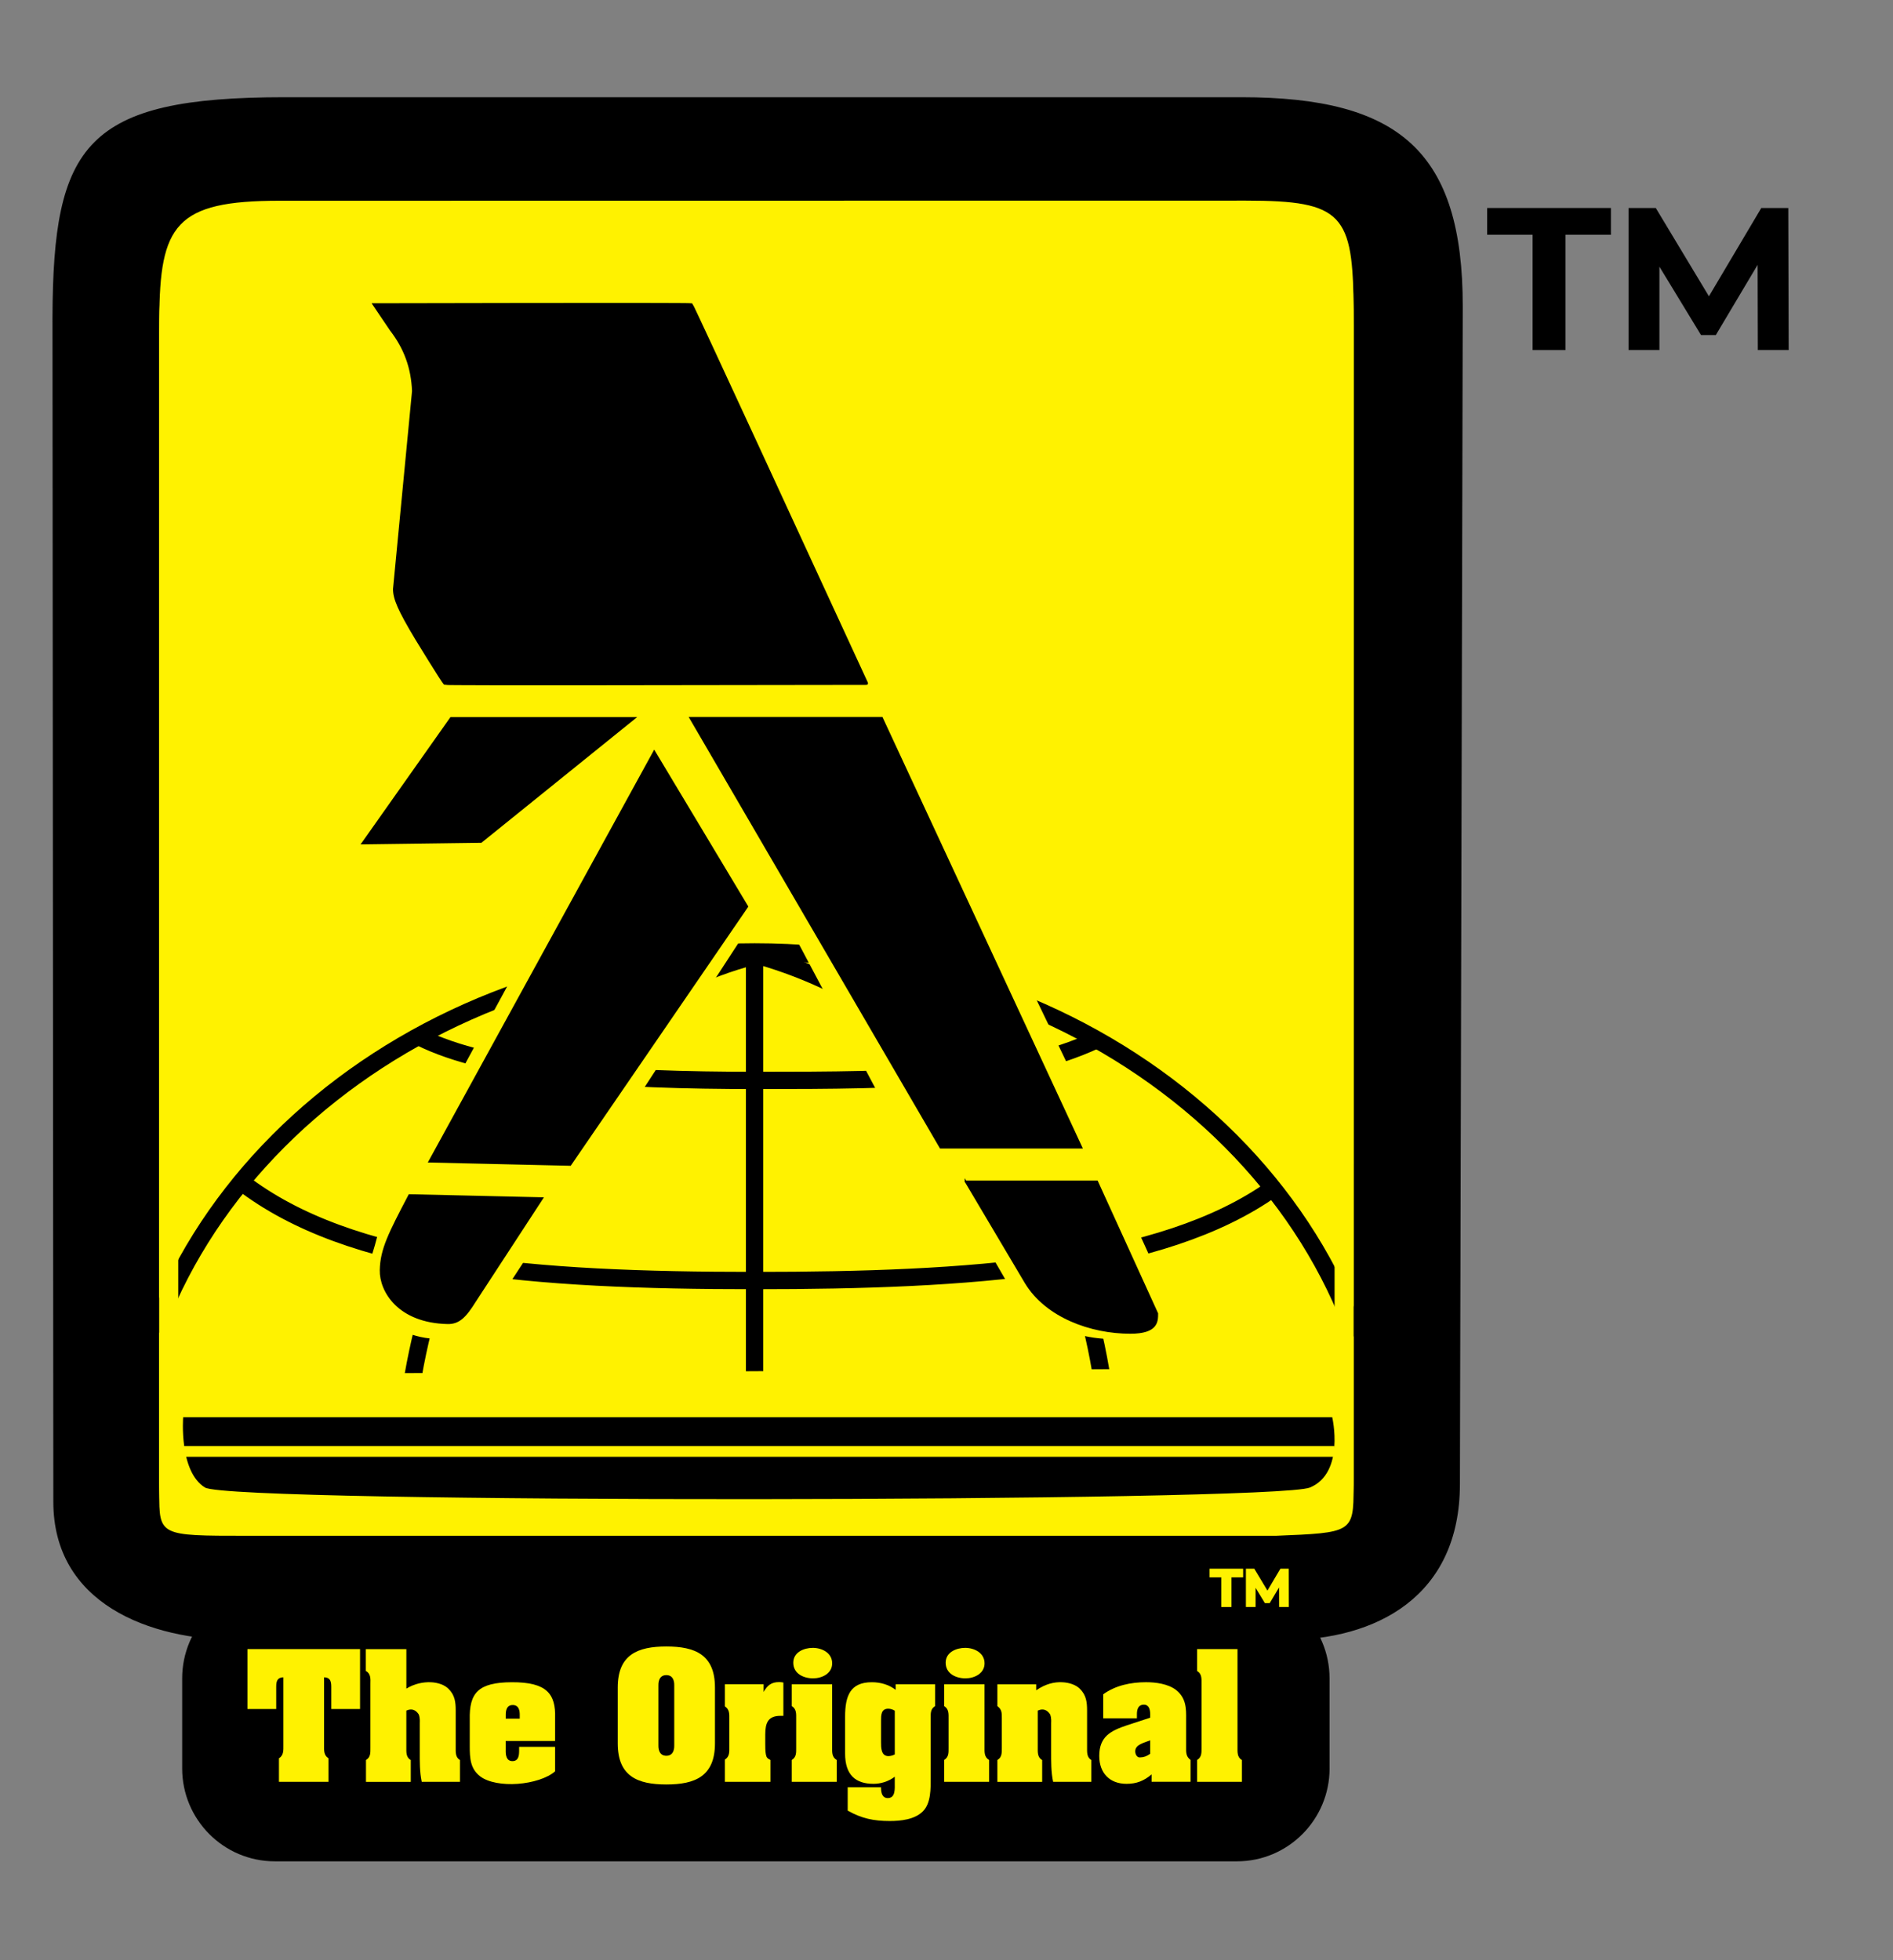 <?xml version="1.0" encoding="utf-8"?>
<!-- Generator: Adobe Illustrator 23.0.1, SVG Export Plug-In . SVG Version: 6.00 Build 0)  -->
<svg version="1.1" xmlns="http://www.w3.org/2000/svg" xmlns:xlink="http://www.w3.org/1999/xlink" x="0px" y="0px"
	 viewBox="0 0 765 792" style="enable-background:new 0 0 765 792;" xml:space="preserve">
<rect x="0" y="0" width="765" height="792" fill="#808080" stroke="none"/>
<style type="text/css">
	.st0{fill:#FFF200;stroke:#FFF200;stroke-width:0.717;}
	.st1{fill:none;stroke:#000000;stroke-width:1.075;}
	.st2{fill:none;stroke:#000000;stroke-width:7;}
	.st3{fill:#FFF200;}
	.st4{fill:#FFF200;stroke:#FFF200;stroke-width:2.866;}
	.st5{stroke:#000000;stroke-width:0.717;stroke-miterlimit:3.864;}
</style>
<g id="Layer_2">
	<g>
		<polygon class="st0" points="561.39,635.39 45.69,635.39 45.69,66.14 561.39,66.14 561.39,635.39 		"/>
		<line class="st1" x1="50.41" y1="589.27" x2="559.79" y2="589.27"/>
		<g>
			<path class="st2" d="M559.44,605.73c0-122.13-113.95-221.11-254.49-221.11c-140.58,0-254.53,98.98-254.53,221.11"/>
			<path class="st2" d="M306.89,386.23c81.98,23.47,142.16,102.77,142.22,219.49 M442.69,420.33
				c-33.94,15.62-76.22,16.21-136.92,16.21c-57.99,0-107.48-3.25-136.09-17.48 M514.43,480.15
				c-45.03,32.16-122.83,37.25-209.32,37.25c-89.72,0-163.36-5.65-207.62-39.85 M304.94,386.23
				c-82.12,21.28-142.24,109.3-142.24,219.49 M304.94,653.65V384.62"/>
		</g>
		<polygon class="st3" points="33.95,519.22 80.74,548.79 124.32,555.03 466.62,553.1 522.51,553.1 570.8,527.15 577.46,527.99 
			547.17,653.65 43.22,640.46 33.95,519.22 		"/>
		<polygon class="st4" points="356.38,282.65 272.07,282.65 373.12,473.18 448.95,469.75 358.9,282.65 356.38,282.65 		"/>
		<polygon class="st3" points="256.5,303.6 164.45,473.18 235.7,477.34 311.11,361.54 262.58,284.57 259.46,290.63 		"/>
		<path class="st4" d="M443.34,469.95l-60.76,3.23l25.21,43.52c9.89,16.33,29.26,25.19,49.01,22.37
			c12.98-1.85,14.81-6.31,14.81-11.78v-0.9l-25.75-56.45H443.34L443.34,469.95z"/>
		<path class="st4" d="M218.84,467.25h-53.21l-3.67,10.62c-7.75,15.77-7.77,23.62-11.3,32.34c-4.24,10.45,4.48,29.38,27.38,29.38
			c7.16,0,15.54-4.14,19.09-10.18l31.47-48.09l-5.95-7.39L218.84,467.25z"/>
		<path class="st5" d="M390.21,477.34l24.32,41.01c8.35,13.68,26.27,20.18,42.27,20.18c10.86,0,10.86-4.59,10.86-7.81l-24.32-53.37
			H390.21L390.21,477.34z"/>
		<polygon class="st5" points="356.38,290.03 278.92,290.03 380.08,463.69 437.05,463.69 356.38,290.03 		"/>
		<g>
			<path class="st5" d="M153.83,513.16c-0.19,8.48,7.19,21.01,27.03,21.46c4.48,0.1,7.12-2.44,11.1-8.84l27.2-41.66l-53.74-1.24
				C157.36,498.28,154.02,504.71,153.83,513.16L153.83,513.16z"/>
			<polygon class="st5" points="173.48,469.35 230.45,470.67 302,366.29 264.39,303.6 173.48,469.35 			"/>
		</g>
		<polygon class="st5" points="256.5,290.08 182.24,290.08 146.41,340.82 194.42,340.17 256.5,290.08 		"/>
		<path class="st5" d="M166.87,158l-7.69,80.02c0,3.87,1.92,8.43,8.97,20.16c0,0,10.59,17.34,11.52,18.2
			c0.32,0.32,113.41,0.06,170.14,0c0.71,0,0.74-0.07,0.47-0.69c-23.52-50.98-70.33-152.61-70.73-152.8c-0.69-0.31-128.7,0-128.7,0
			l7.03,10.4C163.61,140.69,166.48,148.6,166.87,158L166.87,158z"/>
		<path d="M501.66,39.28H115.02c-80.49,0-93.58,19.08-93.81,89l0.34,478.48c0,40.95,38.43,55.91,74.9,55.91h422.49
			c37.13,0,71.04-17.53,71.04-63.05l1.15-475.8C591.13,61.39,565.67,39.28,501.66,39.28L501.66,39.28z M547.02,597.05
			c0,1.04,0,2.01-0.01,2.9v1.09c0,18.24-0.64,18.24-31.38,19.49H99.56c-35.21,0-35.21,0-35.21-17.53v-0.95
			c-0.02-0.97-0.04-1.98-0.04-3.03l0.03-465.04c0-1.65,0.01-3.2,0.03-4.76c0.14-38.38,6.53-48.11,48.58-48.11l390.56-0.05
			c39.26,0,43.3,5.56,43.5,44.2c0,2.19,0.05,4.45,0.05,6.82L547.02,597.05L547.02,597.05z"/>
		<path class="st3" d="M500.37,81.44L116,81.45c-42.73,0-51.01,11.48-51.62,47.76c-0.03,1.57-0.03,3.12-0.03,4.76l-0.03,465.04
			c0,1.06,0.02,2.06,0.04,3.03c0.43,18.13,5.4,18.13,38.44,18.13h409.61h0.23c28.43-1.2,33.93-1.42,34.37-20.23
			c0.01-0.89,0.01-1.86,0.01-2.9l0.05-464.98c0-2.37-0.05-4.63-0.05-6.82C546.51,88.83,540.91,81.44,500.37,81.44L500.37,81.44z
			 M539.33,529.48v17.54v6.13v34.08v9.81c0,8.65-0.28,11.32-2.2,12.5c-3.1,1.88-11.27,2.24-24.84,2.8H102.8
			c-15.62,0-25.08,0-28.6-1.76c-1.97-0.99-2.17-3.09-2.17-11.57l0-11.56v-34.09v-6.09V529.7l0.02-395.73
			c0-36.23,4.05-44.71,43.94-44.71l384.37-0.02c37.72,0,38.99,4.24,38.99,42.82L539.33,529.48L539.33,529.48z"/>
		<path d="M74.02,572.63c0,0-1.79,21.84,8.81,28.39c10.58,6.56,432.34,5.99,446.57,0c14.23-5.97,8.98-28.39,8.98-28.39H74.02z"/>
		<rect x="71.48" y="584.27" class="st3" width="467.85" height="4.34"/>
	</g>
</g>
<g id="Layer_1">
	<path d="M537.31,714.52c0,20.71-16.77,37.54-37.41,37.54H111.07c-20.68,0-37.45-16.82-37.45-37.54v-36.36
		c0-20.73,16.76-37.54,37.45-37.54h388.82c20.64,0,37.41,16.81,37.41,37.54V714.52z"/>
	<g>
		<path class="st3" d="M99.99,666.31h45.51v24.22h-11.64v-9.01c0-2.43-0.55-3.75-2.9-3.81v27.46c0,2-0.18,4.01,1.79,5.26v9.51
			h-20.02v-9.51c1.97-1.25,1.79-3.26,1.79-5.26v-27.46c-2.34,0.06-2.9,1.38-2.9,3.81v9.01H99.99V666.31z"/>
		<path class="st3" d="M164.22,682.27c3.32-2,6.77-2.69,9.85-2.57c3.01,0.12,5.66,1.13,7.14,2.63c2.65,2.57,2.95,5.44,2.95,8.83
			v14.76c0,1.94-0.19,4.14,1.73,5.2v8.82h-15.46c-0.86-4-0.8-8.2-0.8-12.26v-11.52c0-0.25,0.18-2.05-0.43-3.49
			c-0.99-1.5-2.59-2.63-4.99-1.5v14.76c0,1.94-0.18,4.14,1.79,5.2v8.82H147.9v-8.82c1.91-1.13,1.79-2.95,1.79-4.94v-25.84
			c0.06-2.01,0.18-4.14-1.85-5.2v-8.83h16.38V682.27z"/>
		<path class="st3" d="M189.84,694.85c-0.25-10.76,3.32-15.09,16.94-15.15c14.29-0.06,17.8,4.76,17.55,14.4v9.33h-19.96v3.63
			c-0.06,1.94,0.19,4.51,2.71,4.51c2.52,0,2.71-2.32,2.71-4.32v-1.44h14.54v9.89c-3.2,2.81-9.18,4.62-15.15,5.06
			c-5.91,0.44-11.88-0.56-15.09-3c-4.06-3.07-4.25-7.45-4.25-12.21V694.85z M210.04,692.91c0-1.56-0.25-4-2.83-4
			c-2.59,0-2.83,2.44-2.83,4v1.5h5.66V692.91z"/>
		<path class="st3" d="M288.93,704.42c0,13.26-8.01,16.59-19.65,16.59c-11.64,0-19.64-3.33-19.64-16.59v-22.58
			c0-13.27,8.01-16.59,19.64-16.59c11.64,0,19.65,3.32,19.65,16.59V704.42z M266.08,705.23c0,0.38-0.18,4.19,3.2,4.19
			c3.39,0,3.2-3.81,3.2-4.19v-24.28c0-0.37,0.18-4.13-3.2-4.13c-3.38,0-3.2,3.76-3.2,4.13V705.23z"/>
		<path class="st3" d="M308.58,683.64c1.55-2.69,3.13-4,6.27-4c0.55,0,1.17,0.06,1.73,0.18v13.45h-1.17c-5.03,0-6.15,2.88-6.15,7.52
			v3.82c0,1.24,0,3,0.25,4.25c0.25,1.31,0.62,1.62,1.85,2.25v8.82h-18.42v-8.96c1.97-1.3,1.78-3.12,1.78-5.19v-11.14
			c0-2.05,0.18-3.87-1.78-5.19v-8.95h15.65V683.64z"/>
		<path class="st3" d="M336.29,705.92c0,2-0.18,4.01,1.85,5.2v8.82h-18.18v-8.82c1.91-1.19,1.79-2.95,1.79-4.94v-11.65
			c0-1.99,0.19-4-1.79-5.2v-8.81h16.33V705.92z M320.58,671.81c0-4.25,4.31-6,7.89-6c3.64,0,7.83,1.99,7.83,6.25
			c0,4.13-4.13,6.07-7.7,6.07C324.77,678.14,320.58,676.26,320.58,671.81z"/>
		<path class="st3" d="M377.9,689.33c-1.91,1.19-1.79,2.89-1.79,4.89v23.91c0,4.44,0.18,10.45-3.18,13.76
			c-3.33,3.31-8.94,3.88-13.37,3.88c-6.47,0-11.34-1.01-16.99-4.2v-9.45h13.47c0,0.87,0.06,2,0.43,2.89c0.43,0.87,1.11,1.5,2.28,1.5
			c3.2,0,2.84-3.88,2.84-6.14v-2.5c-2.59,2-5.79,2.88-8.57,2.88c-7.33,0-11.5-3.63-11.5-12.26v-14.83c0-8.58,2.14-13.96,10.82-13.96
			c3.45,0,6.84,0.94,9.61,3.07v-2.25h15.94V689.33z M361.6,691.22c-0.74-0.51-1.73-0.82-2.65-0.82c-2.9,0-2.9,2.63-2.9,4.89v8.69
			c0,2.14,0,5.57,2.96,5.57c0.8,0,1.85-0.25,2.59-0.68V691.22z"/>
		<path class="st3" d="M397.87,705.92c0,2-0.18,4.01,1.85,5.2v8.82h-18.18v-8.82c1.91-1.19,1.79-2.95,1.79-4.94v-11.65
			c0-1.99,0.18-4-1.79-5.2v-8.81h16.33V705.92z M382.16,671.81c0-4.25,4.31-6,7.89-6c3.64,0,7.83,1.99,7.83,6.25
			c0,4.13-4.13,6.07-7.7,6.07C386.35,678.14,382.16,676.26,382.16,671.81z"/>
		<path class="st3" d="M418.74,682.95c3.94-2.69,7.39-3.38,10.48-3.25c3.02,0.12,5.67,1.13,7.15,2.63c2.63,2.57,2.94,5.44,2.94,8.83
			v14.76c0,1.94-0.18,4.14,1.73,5.2v8.82h-15.45c-0.86-4-0.8-8.2-0.8-12.26v-11.52c0-0.25,0.19-2.05-0.43-3.49
			c-0.99-1.5-2.59-2.63-4.99-1.5v14.76c0,1.94-0.19,4.14,1.79,5.2v8.82h-18.1v-8.82c1.89-1.13,1.79-2.95,1.79-4.94v-11.95
			c0-2.14,0.04-3.51-1.79-4.89v-8.81h15.69V682.95z"/>
		<path class="st3" d="M465.37,716.94c-3.08,2.63-6.1,3.81-10.11,3.81c-6.78,0-11.03-4.31-11.03-11.27
			c0-7.88,4.68-10.19,11.21-12.39l9.37-3.06v-1.38c0-1.95-0.49-3.88-2.53-3.88c-2.34,0-2.83,1.93-2.83,3.88v1.62h-13.62v-9.69
			c4.99-3.64,11.28-4.89,17.32-4.89c3.88,0,8.85,0.64,12.12,3.13c4.07,3.26,4.13,7.38,4.07,11.94v11.02c0,2.06-0.18,3.88,1.79,5.32
			v8.82h-15.75V716.94z M464.81,703.17c-2.59,1.06-6.04,1.69-6.04,4.45c0,1.25,0.8,2.69,2.1,2.44c1.23,0,2.59-0.45,3.94-1.45V703.17
			z"/>
		<path class="st3" d="M500.1,705.92c0,1.94-0.19,4.14,1.79,5.2v8.82h-18.12v-8.82c1.91-1.19,1.79-2.95,1.79-4.94v-25.84
			c0-2.01,0.19-4.01-1.79-5.2v-8.83h16.33V705.92z"/>
	</g>
</g>
<g id="Layer_3">
	<g>
		<path d="M619.35,94.86h-18.37V84.04H651v10.82h-18.37v46.58h-13.28V94.86z"/>
		<path d="M710.37,141.44L710.29,107l-16.89,28.37h-5.99l-16.81-27.63v33.7h-12.46v-57.4h10.99l21.48,35.67l21.16-35.67h10.91
			l0.16,57.4H710.37z"/>
	</g>
</g>
<g id="Layer_4">
	<g>
		<path class="st0" d="M493.88,636.97h-4.72v-2.78h12.86v2.78h-4.72v11.97h-3.41V636.97z"/>
		<path class="st0" d="M517.27,648.94l-0.02-8.85l-4.34,7.29h-1.54l-4.32-7.1v8.66h-3.2v-14.75h2.83l5.52,9.17l5.44-9.17h2.8
			l0.04,14.75H517.27z"/>
	</g>
</g>
</svg>

